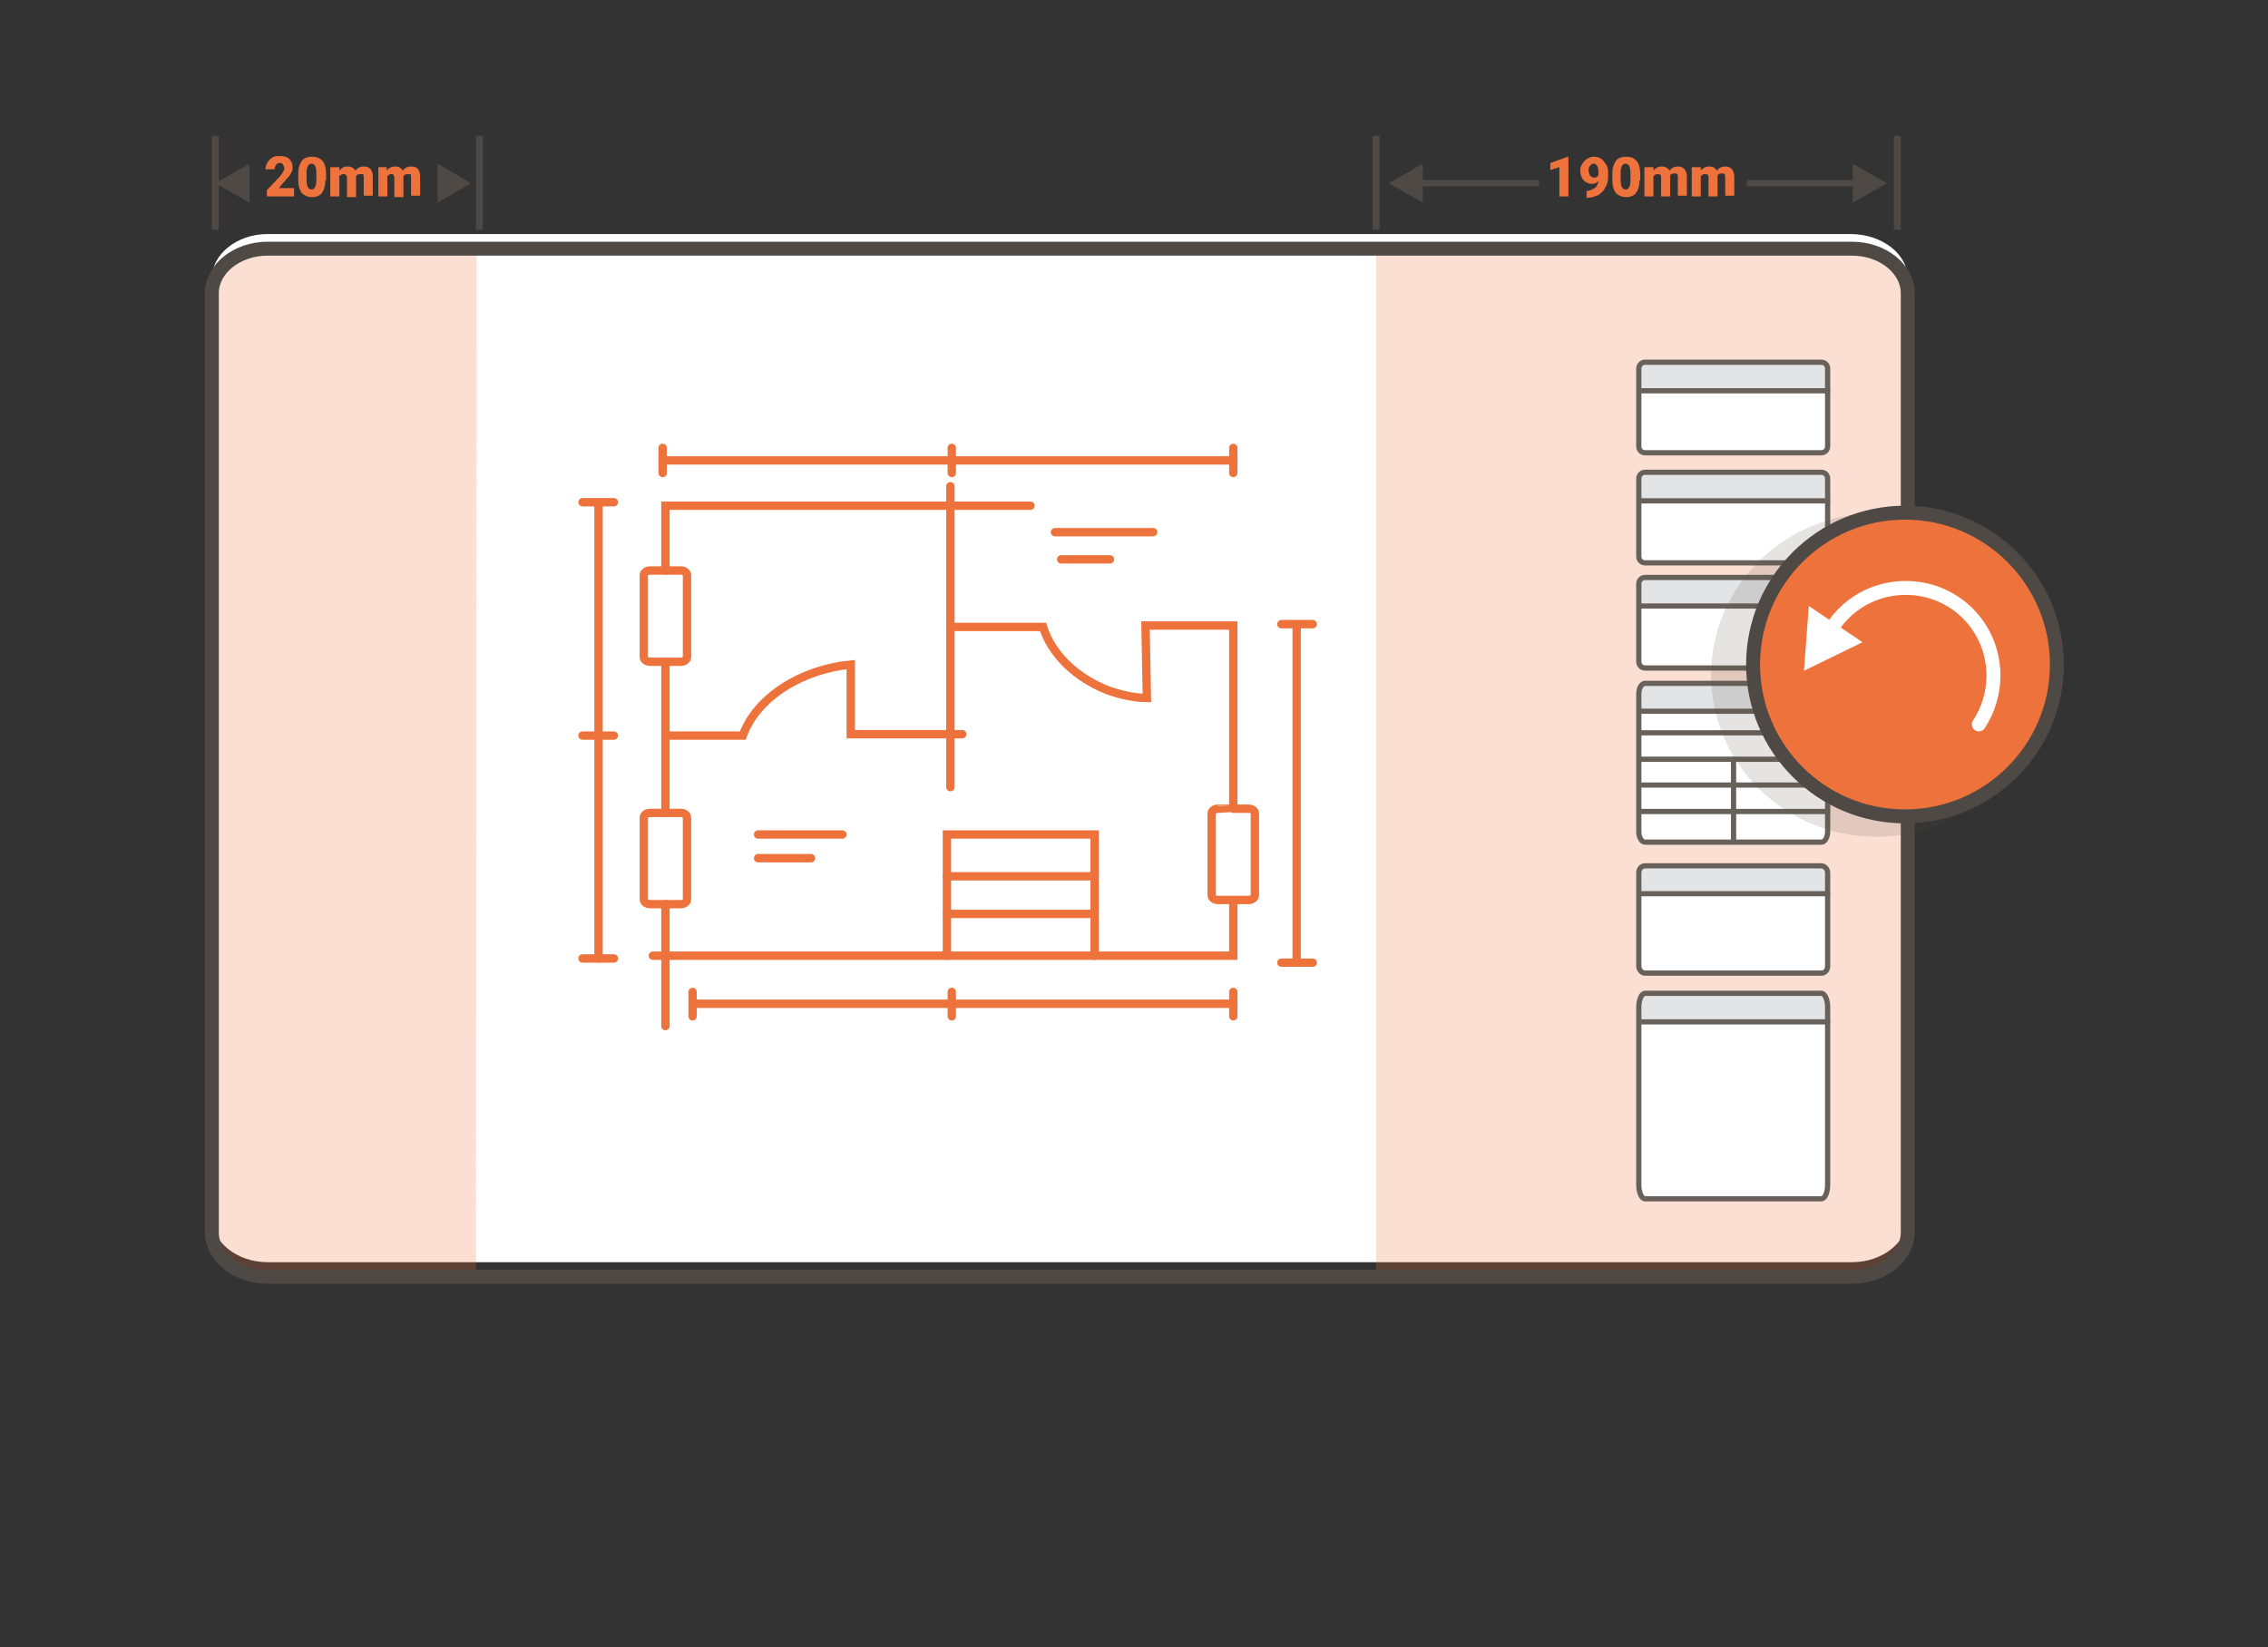 <?xml version="1.0" encoding="utf-8"?>
<!-- Generator: Adobe Illustrator 25.1.0, SVG Export Plug-In . SVG Version: 6.00 Build 0)  -->
<svg version="1.1" id="Ebene_1" xmlns="http://www.w3.org/2000/svg" xmlns:xlink="http://www.w3.org/1999/xlink" x="0px" y="0px"
	 viewBox="0 0 325.5 236.5" style="enable-background:new 0 0 325.5 236.5;" xml:space="preserve">
<rect x="0" y="0" width="325.5" height="236.5" fill="#333333" stroke="none"/>
<style type="text/css">
	.st0{enable-background:new    ;}
	.st1{fill:#EE723B;}
	.st2{fill:none;stroke:#4E4944;stroke-miterlimit:10;}
	.st3{fill:#4E4944;}
	.st4{fill:#FFFFFF;}
	.st5{opacity:0.23;fill:#EE723B;enable-background:new    ;}
	.st6{fill:none;}
	.st7{fill:#E3E4E6;}
	.st8{fill:none;stroke:#68615B;stroke-width:0.75;stroke-linecap:round;stroke-miterlimit:10;}
	.st9{fill:none;stroke:#4E4944;stroke-width:2;stroke-miterlimit:10;}
	.st10{opacity:0.15;}
	.st11{fill:none;stroke:#4E4944;stroke-width:2;stroke-linejoin:round;stroke-miterlimit:10;}
	.st12{fill:none;stroke:#FFFFFF;stroke-width:2;stroke-linecap:round;stroke-miterlimit:10;}
	.st13{fill:none;stroke:#EE723B;stroke-width:1.2;stroke-linecap:round;stroke-miterlimit:10;}
	.st14{fill:none;stroke:#4E4944;stroke-width:0.915;stroke-miterlimit:10;}
	.st15{fill:none;stroke:#4E4944;stroke-width:0.924;stroke-miterlimit:10;}
</style>
<g id="Layer_2">
</g>
<g id="Layer_1">
	<g>
		<g class="st0">
			<path class="st1" d="M42.2,28.2h-3.9v-0.9l1.8-1.9c0.4-0.5,0.7-0.9,0.7-1.2c0-0.2-0.1-0.4-0.2-0.6s-0.3-0.2-0.5-0.2
				c-0.2,0-0.4,0.1-0.5,0.3c-0.1,0.2-0.2,0.4-0.2,0.6h-1.3c0-0.3,0.1-0.7,0.3-1c0.2-0.3,0.4-0.5,0.7-0.7c0.3-0.2,0.7-0.2,1-0.2
				c0.6,0,1.1,0.1,1.4,0.4c0.3,0.3,0.5,0.7,0.5,1.2c0,0.2,0,0.4-0.1,0.6c-0.1,0.2-0.2,0.4-0.4,0.7c-0.2,0.2-0.5,0.5-0.8,0.9
				l-0.7,0.8h2.2V28.2z"/>
			<path class="st1" d="M46.7,25.9c0,0.8-0.2,1.4-0.5,1.8c-0.3,0.4-0.8,0.6-1.4,0.6c-0.6,0-1.1-0.2-1.5-0.6c-0.3-0.4-0.5-1-0.5-1.8
				v-1c0-0.8,0.2-1.3,0.5-1.8c0.3-0.4,0.8-0.6,1.5-0.6c0.6,0,1.1,0.2,1.5,0.6c0.3,0.4,0.5,1,0.5,1.8V25.9z M45.4,24.7
				c0-0.4-0.1-0.7-0.2-0.9s-0.3-0.3-0.5-0.3c-0.2,0-0.4,0.1-0.5,0.3c-0.1,0.2-0.2,0.5-0.2,0.8v1.4c0,0.4,0.1,0.7,0.2,0.9
				s0.3,0.3,0.5,0.3c0.2,0,0.4-0.1,0.5-0.3c0.1-0.2,0.2-0.5,0.2-0.9V24.7z"/>
			<path class="st1" d="M48.7,24l0,0.5c0.3-0.4,0.7-0.6,1.2-0.6c0.5,0,0.9,0.2,1.1,0.6c0.3-0.4,0.7-0.6,1.2-0.6
				c0.9,0,1.3,0.5,1.3,1.5v2.7h-1.3v-2.6c0-0.2,0-0.4-0.1-0.5C52,25,51.9,25,51.7,25c-0.3,0-0.5,0.1-0.6,0.3l0,0.1v2.9h-1.3v-2.6
				c0-0.2,0-0.4-0.1-0.5C49.6,25,49.5,25,49.3,25c-0.3,0-0.4,0.1-0.6,0.3v2.9h-1.3V24H48.7z"/>
			<path class="st1" d="M55.5,24l0,0.5c0.3-0.4,0.7-0.6,1.2-0.6c0.5,0,0.9,0.2,1.1,0.6c0.3-0.4,0.7-0.6,1.2-0.6
				c0.9,0,1.3,0.5,1.3,1.5v2.7H59v-2.6c0-0.2,0-0.4-0.1-0.5C58.9,25,58.7,25,58.5,25c-0.3,0-0.5,0.1-0.6,0.3l0,0.1v2.9h-1.3v-2.6
				c0-0.2,0-0.4-0.1-0.5C56.5,25,56.4,25,56.2,25c-0.3,0-0.4,0.1-0.6,0.3v2.9h-1.3V24H55.5z"/>
		</g>
		<line class="st2" x1="30.9" y1="19.5" x2="30.9" y2="33"/>
		<line class="st2" x1="68.8" y1="19.5" x2="68.8" y2="33"/>
		<polygon class="st3" points="30.9,26.3 35.8,29.1 35.8,23.5 		"/>
		<polygon class="st3" points="67.6,26.3 62.8,29.1 62.8,23.5 		"/>
	</g>
	<path class="st4" d="M273.8,40v134.8c0,3.5-3.6,6.4-8,6.4H38.4c-4.4,0-8-2.9-8-6.4V40c0-3.5,3.6-6.4,8-6.4h227.4
		C270.2,33.7,273.8,36.5,273.8,40z"/>
	<path class="st5" d="M267.9,183.2h-70.4V35.7h70.4c3.3,0,5.9,2.7,5.9,5.9v135.7C273.8,180.6,271.1,183.2,267.9,183.2z"/>
	<path class="st5" d="M68.4,35.7H37.2c-3.3,0-5.9,2.7-5.9,5.9v135.7c0,3.3,2.7,5.9,5.9,5.9h31.1L68.4,35.7L68.4,35.7z"/>
	<g>
		<g id="XMLID_33_">
			<g>
				<path class="st4" d="M262.3,52.9v3.2h-27v-3.2c0-0.5,0.4-0.9,0.9-0.9h25.3C261.9,52,262.3,52.4,262.3,52.9z"/>
			</g>
			<g>
				<path class="st4" d="M262.3,56.1v8c0,0.5-0.4,0.9-0.9,0.9h-25.3c-0.5,0-0.9-0.4-0.9-0.9v-8v-3.2c0-0.5,0.4-0.9,0.9-0.9h25.3
					c0.5,0,0.9,0.4,0.9,0.9V56.1z"/>
				<line class="st6" x1="235.3" y1="56.1" x2="262.3" y2="56.1"/>
			</g>
		</g>
		<g id="XMLID_32_">
			<g>
				<path class="st4" d="M262.3,68.7v3.2h-27v-3.2c0-0.5,0.4-0.9,0.9-0.9h25.3C261.9,67.9,262.3,68.3,262.3,68.7z"/>
			</g>
			<g>
				<path class="st4" d="M262.3,71.9v8c0,0.5-0.4,0.9-0.9,0.9h-25.3c-0.5,0-0.9-0.4-0.9-0.9v-8v-3.2c0-0.5,0.4-0.9,0.9-0.9h25.3
					c0.5,0,0.9,0.4,0.9,0.9V71.9z"/>
				<line class="st6" x1="235.3" y1="71.9" x2="262.3" y2="71.9"/>
			</g>
		</g>
		<g id="XMLID_31_">
			<g>
				<path class="st4" d="M262.3,83.8V87h-27v-3.2c0-0.5,0.4-0.9,0.9-0.9h25.3C261.9,83,262.3,83.3,262.3,83.8z"/>
			</g>
			<g>
				<path class="st4" d="M262.3,87v8c0,0.5-0.4,0.9-0.9,0.9h-25.3c-0.5,0-0.9-0.4-0.9-0.9v-8v-3.2c0-0.5,0.4-0.9,0.9-0.9h25.3
					c0.5,0,0.9,0.4,0.9,0.9V87z"/>
				<line class="st6" x1="235.3" y1="87" x2="262.3" y2="87"/>
			</g>
		</g>
		<g id="XMLID_30_">
			<g>
				<path class="st4" d="M262.3,125.1v3.2h-27v-3.2c0-0.5,0.4-0.9,0.9-0.9h25.3C261.9,124.3,262.3,124.6,262.3,125.1z"/>
			</g>
			<g>
				<path class="st4" d="M262.3,129.1v9.6c0,0.6-0.4,1-0.9,1h-25.3c-0.5,0-0.9-0.5-0.9-1v-9.6v-3.8c0-0.6,0.4-1,0.9-1h25.3
					c0.5,0,0.9,0.5,0.9,1V129.1z"/>
				<line class="st6" x1="235.3" y1="128.3" x2="262.3" y2="128.3"/>
			</g>
		</g>
		<g id="XMLID_29_">
			<g>
				<path class="st4" d="M262.3,143.5v3.2h-27v-3.2c0-0.5,0.4-0.9,0.9-0.9h25.3C261.9,142.7,262.3,143.1,262.3,143.5z"/>
			</g>
			<g>
				<path class="st4" d="M262.3,151.8v18.3c0,1.1-0.4,2-0.9,2h-25.3c-0.5,0-0.9-0.9-0.9-2v-18.3v-7.2c0-1.1,0.4-2,0.9-2h25.3
					c0.5,0,0.9,0.9,0.9,2V151.8z"/>
				<line class="st6" x1="235.3" y1="146.7" x2="262.3" y2="146.7"/>
			</g>
		</g>
		<g id="XMLID_28_">
			<g>
				<path class="st4" d="M262.3,98.9v3.2h-27v-3.2c0-0.5,0.4-0.9,0.9-0.9h25.3C261.9,98.1,262.3,98.5,262.3,98.9z"/>
			</g>
			<g>
				<path class="st4" d="M262.3,105.2v14.2c0,0.8-0.4,1.5-0.9,1.5h-25.3c-0.5,0-0.9-0.7-0.9-1.5v-14.2v-5.6c0-0.8,0.4-1.5,0.9-1.5
					h25.3c0.5,0,0.9,0.7,0.9,1.5V105.2z"/>
				<line class="st6" x1="235.3" y1="102.1" x2="262.3" y2="102.1"/>
				<line class="st6" x1="235.3" y1="105.2" x2="262.3" y2="105.2"/>
				<line class="st6" x1="235.3" y1="109" x2="262.3" y2="109"/>
				<line class="st6" x1="235.3" y1="112.7" x2="262.3" y2="112.7"/>
				<line class="st6" x1="235.3" y1="116.5" x2="262.3" y2="116.5"/>
				<line class="st6" x1="248.8" y1="109" x2="248.8" y2="120.6"/>
			</g>
		</g>
	</g>
	<g>
		<g id="XMLID_27_">
			<g>
				<path class="st7" d="M262.3,52.9v3.2h-27v-3.2c0-0.5,0.4-0.9,0.9-0.9h25.3C261.9,52,262.3,52.4,262.3,52.9z"/>
			</g>
			<g>
				<path class="st8" d="M262.3,56.1v8c0,0.5-0.4,0.9-0.9,0.9h-25.3c-0.5,0-0.9-0.4-0.9-0.9v-8v-3.2c0-0.5,0.4-0.9,0.9-0.9h25.3
					c0.5,0,0.9,0.4,0.9,0.9V56.1z"/>
				<line class="st8" x1="235.3" y1="56.1" x2="262.3" y2="56.1"/>
			</g>
		</g>
		<g id="XMLID_26_">
			<g>
				<path class="st7" d="M262.3,68.7v3.2h-27v-3.2c0-0.5,0.4-0.9,0.9-0.9h25.3C261.9,67.9,262.3,68.3,262.3,68.7z"/>
			</g>
			<g>
				<path class="st8" d="M262.3,71.9v8c0,0.5-0.4,0.9-0.9,0.9h-25.3c-0.5,0-0.9-0.4-0.9-0.9v-8v-3.2c0-0.5,0.4-0.9,0.9-0.9h25.3
					c0.5,0,0.9,0.4,0.9,0.9V71.9z"/>
				<line class="st8" x1="235.3" y1="71.9" x2="262.3" y2="71.9"/>
			</g>
		</g>
		<g id="XMLID_25_">
			<g>
				<path class="st7" d="M262.3,83.8V87h-27v-3.2c0-0.5,0.4-0.9,0.9-0.9h25.3C261.9,83,262.3,83.3,262.3,83.8z"/>
			</g>
			<g>
				<path class="st8" d="M262.3,87v8c0,0.5-0.4,0.9-0.9,0.9h-25.3c-0.5,0-0.9-0.4-0.9-0.9v-8v-3.2c0-0.5,0.4-0.9,0.9-0.9h25.3
					c0.5,0,0.9,0.4,0.9,0.9V87z"/>
				<line class="st8" x1="235.3" y1="87" x2="262.3" y2="87"/>
			</g>
		</g>
		<g id="XMLID_24_">
			<g>
				<path class="st7" d="M262.3,125.1v3.2h-27v-3.2c0-0.5,0.4-0.9,0.9-0.9h25.3C261.9,124.3,262.3,124.6,262.3,125.1z"/>
			</g>
			<g>
				<path class="st8" d="M262.3,129.1v9.6c0,0.6-0.4,1-0.9,1h-25.3c-0.5,0-0.9-0.5-0.9-1v-9.6v-3.8c0-0.6,0.4-1,0.9-1h25.3
					c0.5,0,0.9,0.5,0.9,1V129.1z"/>
				<line class="st8" x1="235.3" y1="128.3" x2="262.3" y2="128.3"/>
			</g>
		</g>
		<g id="XMLID_23_">
			<g>
				<path class="st7" d="M262.3,143.5v3.2h-27v-3.2c0-0.5,0.4-0.9,0.9-0.9h25.3C261.9,142.7,262.3,143.1,262.3,143.5z"/>
			</g>
			<g>
				<path class="st8" d="M262.3,151.8v18.3c0,1.1-0.4,2-0.9,2h-25.3c-0.5,0-0.9-0.9-0.9-2v-18.3v-7.2c0-1.1,0.4-2,0.9-2h25.3
					c0.5,0,0.9,0.9,0.9,2V151.8z"/>
				<line class="st8" x1="235.3" y1="146.7" x2="262.3" y2="146.7"/>
			</g>
		</g>
		<g id="XMLID_22_">
			<g>
				<path class="st7" d="M262.3,98.9v3.2h-27v-3.2c0-0.5,0.4-0.9,0.9-0.9h25.3C261.9,98.1,262.3,98.5,262.3,98.9z"/>
			</g>
			<g>
				<path class="st8" d="M262.3,105.2v14.2c0,0.8-0.4,1.5-0.9,1.5h-25.3c-0.5,0-0.9-0.7-0.9-1.5v-14.2v-5.6c0-0.8,0.4-1.5,0.9-1.5
					h25.3c0.5,0,0.9,0.7,0.9,1.5V105.2z"/>
				<line class="st8" x1="235.3" y1="102.1" x2="262.3" y2="102.1"/>
				<line class="st8" x1="235.3" y1="105.2" x2="262.3" y2="105.2"/>
				<line class="st8" x1="235.3" y1="109" x2="262.3" y2="109"/>
				<line class="st8" x1="235.3" y1="112.7" x2="262.3" y2="112.7"/>
				<line class="st8" x1="235.3" y1="116.5" x2="262.3" y2="116.5"/>
				<line class="st8" x1="248.8" y1="109" x2="248.8" y2="120.6"/>
			</g>
		</g>
	</g>
	<path class="st9" d="M273.8,42.1v134.8c0,3.5-3.6,6.4-8,6.4H38.4c-4.4,0-8-2.9-8-6.4V42.1c0-3.5,3.6-6.4,8-6.4h227.4
		C270.2,35.7,273.8,38.6,273.8,42.1z"/>
	<g class="st10">
		<ellipse class="st3" cx="269.3" cy="96.9" rx="23.7" ry="23.2"/>
		<ellipse class="st3" cx="269.3" cy="96.9" rx="23.7" ry="23.2"/>
	</g>
	<g>
		<circle class="st1" cx="273.4" cy="95.4" r="21.8"/>
		<circle class="st11" cx="273.4" cy="95.4" r="21.8"/>
	</g>
	<g>
		<polygon class="st4" points="258.9,96.3 267.3,92.2 259.6,87 		"/>
		<path class="st12" d="M284,104c1.3-2,2.1-4.4,2.1-7c0-7-5.6-12.6-12.6-12.6c-5.2,0-9.6,3.1-11.5,7.5"/>
	</g>
	<g>
		<polyline class="st13" points="99.4,145.9 99.4,144.1 99.4,142.4 		"/>
		<polyline class="st13" points="136.6,145.9 136.6,144.1 136.6,142.4 		"/>
		<polyline class="st13" points="177,145.9 177,144.1 177,142.4 		"/>
		<polyline class="st13" points="99.9,144.1 100.4,144.1 136.6,144.1 157.1,144.1 177,144.1 		"/>
		<polyline class="st13" points="95.1,67.9 95.1,66.1 95.1,64.3 		"/>
		<polyline class="st13" points="136.6,67.9 136.6,66.1 136.6,64.3 		"/>
		<polyline class="st13" points="177,67.9 177,66.1 177,64.3 		"/>
		<polyline class="st13" points="95.1,66.1 136.6,66.1 177,66.1 		"/>
		<polyline class="st13" points="83.6,105.6 85.9,105.6 88.1,105.6 		"/>
		<polyline class="st13" points="183.9,138.2 186.1,138.2 188.4,138.2 		"/>
		<line class="st13" x1="183.9" y1="89.6" x2="188.4" y2="89.6"/>
		<line class="st13" x1="186.1" y1="90" x2="186.1" y2="138.2"/>
		<line class="st13" x1="83.6" y1="72.1" x2="88.1" y2="72.1"/>
		<polyline class="st13" points="83.6,137.6 85.9,137.6 88.1,137.6 		"/>
		<polyline class="st13" points="85.9,72.6 85.9,105.6 85.9,137.6 		"/>
		<line class="st13" x1="152.3" y1="80.3" x2="159.3" y2="80.3"/>
		<line class="st13" x1="151.4" y1="76.4" x2="165.5" y2="76.4"/>
		<line class="st13" x1="108.8" y1="123.2" x2="116.4" y2="123.2"/>
		<line class="st13" x1="108.8" y1="119.8" x2="120.9" y2="119.8"/>
		<line class="st13" x1="135.9" y1="131.2" x2="157.1" y2="131.2"/>
		<line class="st13" x1="135.9" y1="125.8" x2="157.1" y2="125.8"/>
		<polyline class="st13" points="135.9,137.2 135.9,131.2 135.9,125.8 135.9,119.8 157.1,119.8 157.1,125.8 157.1,131.2 
			157.1,137.2 		"/>
		<path class="st13" d="M137.1,90h12.6c1.2,3.9,4.7,7.3,9.3,9.1c1.7,0.6,3.7,1.1,5.6,1.1l-0.2-10.4H177v26.3"/>
		<polyline class="st13" points="177,129.3 177,137.2 157.1,137.2 135.9,137.2 95.5,137.2 93.7,137.2 		"/>
		<path class="st13" d="M138.1,105.4h-1.8h-14.2v-10c-7.1,0.7-13.5,4.7-15.5,10.2H96.1"/>
		<polyline class="st13" points="136.4,69.8 136.4,72.6 136.4,90 136.4,105.4 136.4,113 		"/>
		<polyline class="st13" points="147.9,72.6 136.4,72.6 95.5,72.6 95.5,81.9 		"/>
		<polyline class="st13" points="95.5,147.3 95.5,145.9 95.5,144.1 95.5,142.4 95.5,137.2 95.5,129.8 		"/>
		<polyline class="st13" points="95.5,116.7 95.5,105.6 95.5,95.1 		"/>
		<path class="st13" d="M95.5,116.7h2.2c0.5,0,0.9,0.3,0.9,0.7v11.7c0,0.4-0.4,0.7-0.9,0.7h-2.2h-2.2c-0.5,0-0.9-0.3-0.9-0.7v-11.7
			c0-0.4,0.4-0.7,0.9-0.7H95.5z"/>
		<path class="st13" d="M177,116.1h2.2c0.5,0,0.9,0.3,0.9,0.7v11.7c0,0.4-0.4,0.7-0.9,0.7H177h-2.2c-0.5,0-0.9-0.3-0.9-0.7v-11.7
			c0-0.4,0.4-0.7,0.9-0.7C174.8,116.1,177,116.1,177,116.1z"/>
		<path class="st13" d="M95.5,81.9h2.2c0.5,0,0.9,0.3,0.9,0.7v11.7c0,0.4-0.4,0.7-0.9,0.7h-2.2h-2.2c-0.5,0-0.9-0.3-0.9-0.7V82.6
			c0-0.4,0.4-0.7,0.9-0.7H95.5z"/>
	</g>
	<g class="st0">
		<path class="st1" d="M225.1,28.2h-1.3v-4.2l-1.3,0.4v-1l2.5-0.9h0.1V28.2z"/>
		<path class="st1" d="M229.4,26c-0.3,0.3-0.6,0.4-0.9,0.4c-0.5,0-0.9-0.2-1.2-0.5c-0.3-0.3-0.5-0.8-0.5-1.4c0-0.4,0.1-0.7,0.3-1
			c0.2-0.3,0.4-0.6,0.7-0.7c0.3-0.2,0.6-0.3,1-0.3c0.4,0,0.7,0.1,1,0.3c0.3,0.2,0.5,0.5,0.7,0.8s0.3,0.7,0.3,1.2v0.5
			c0,0.6-0.1,1.2-0.4,1.6c-0.2,0.5-0.6,0.8-1,1.1c-0.5,0.2-1,0.4-1.6,0.4h-0.1v-1l0.2,0C228.8,27.2,229.3,26.8,229.4,26z
			 M228.8,25.5c0.3,0,0.5-0.1,0.6-0.4v-0.5c0-0.4-0.1-0.6-0.2-0.8c-0.1-0.2-0.3-0.3-0.5-0.3c-0.2,0-0.3,0.1-0.5,0.3
			s-0.2,0.4-0.2,0.7c0,0.3,0.1,0.5,0.2,0.7C228.4,25.4,228.6,25.5,228.8,25.5z"/>
		<path class="st1" d="M235.3,25.9c0,0.8-0.2,1.4-0.5,1.8c-0.3,0.4-0.8,0.6-1.4,0.6c-0.6,0-1.1-0.2-1.5-0.6c-0.3-0.4-0.5-1-0.5-1.8
			v-1c0-0.8,0.2-1.3,0.5-1.8c0.3-0.4,0.8-0.6,1.5-0.6s1.1,0.2,1.5,0.6c0.3,0.4,0.5,1,0.5,1.8V25.9z M234,24.7c0-0.4-0.1-0.7-0.2-0.9
			c-0.1-0.2-0.3-0.3-0.5-0.3c-0.2,0-0.4,0.1-0.5,0.3c-0.1,0.2-0.2,0.5-0.2,0.8v1.4c0,0.4,0.1,0.7,0.2,0.9c0.1,0.2,0.3,0.3,0.5,0.3
			c0.2,0,0.4-0.1,0.5-0.3c0.1-0.2,0.2-0.5,0.2-0.9V24.7z"/>
		<path class="st1" d="M237.3,24l0,0.5c0.3-0.4,0.7-0.6,1.2-0.6c0.5,0,0.9,0.2,1.1,0.6c0.3-0.4,0.7-0.6,1.2-0.6
			c0.8,0,1.3,0.5,1.3,1.5v2.7h-1.3v-2.6c0-0.2,0-0.4-0.1-0.5c-0.1-0.1-0.2-0.1-0.4-0.1c-0.3,0-0.5,0.1-0.6,0.3l0,0.1v2.9h-1.3v-2.6
			c0-0.2,0-0.4-0.1-0.5c-0.1-0.1-0.2-0.1-0.4-0.1c-0.3,0-0.4,0.1-0.6,0.3v2.9H236V24H237.3z"/>
		<path class="st1" d="M244.1,24l0,0.5c0.3-0.4,0.7-0.6,1.2-0.6c0.5,0,0.9,0.2,1.1,0.6c0.3-0.4,0.7-0.6,1.2-0.6
			c0.8,0,1.3,0.5,1.3,1.5v2.7h-1.3v-2.6c0-0.2,0-0.4-0.1-0.5c-0.1-0.1-0.2-0.1-0.4-0.1c-0.3,0-0.5,0.1-0.6,0.3l0,0.1v2.9h-1.3v-2.6
			c0-0.2,0-0.4-0.1-0.5c-0.1-0.1-0.2-0.1-0.4-0.1c-0.3,0-0.4,0.1-0.6,0.3v2.9h-1.3V24H244.1z"/>
	</g>
	<line class="st2" x1="197.5" y1="19.5" x2="197.5" y2="33"/>
	<line class="st2" x1="272.3" y1="19.5" x2="272.3" y2="33"/>
	<polygon class="st3" points="199.3,26.3 204.2,29.1 204.2,23.5 	"/>
	<line class="st14" x1="204.1" y1="26.3" x2="220.9" y2="26.3"/>
	<polygon class="st3" points="270.8,26.3 265.9,29.1 265.9,23.5 	"/>
	<line class="st15" x1="267.5" y1="26.3" x2="250.7" y2="26.3"/>
</g>
</svg>
